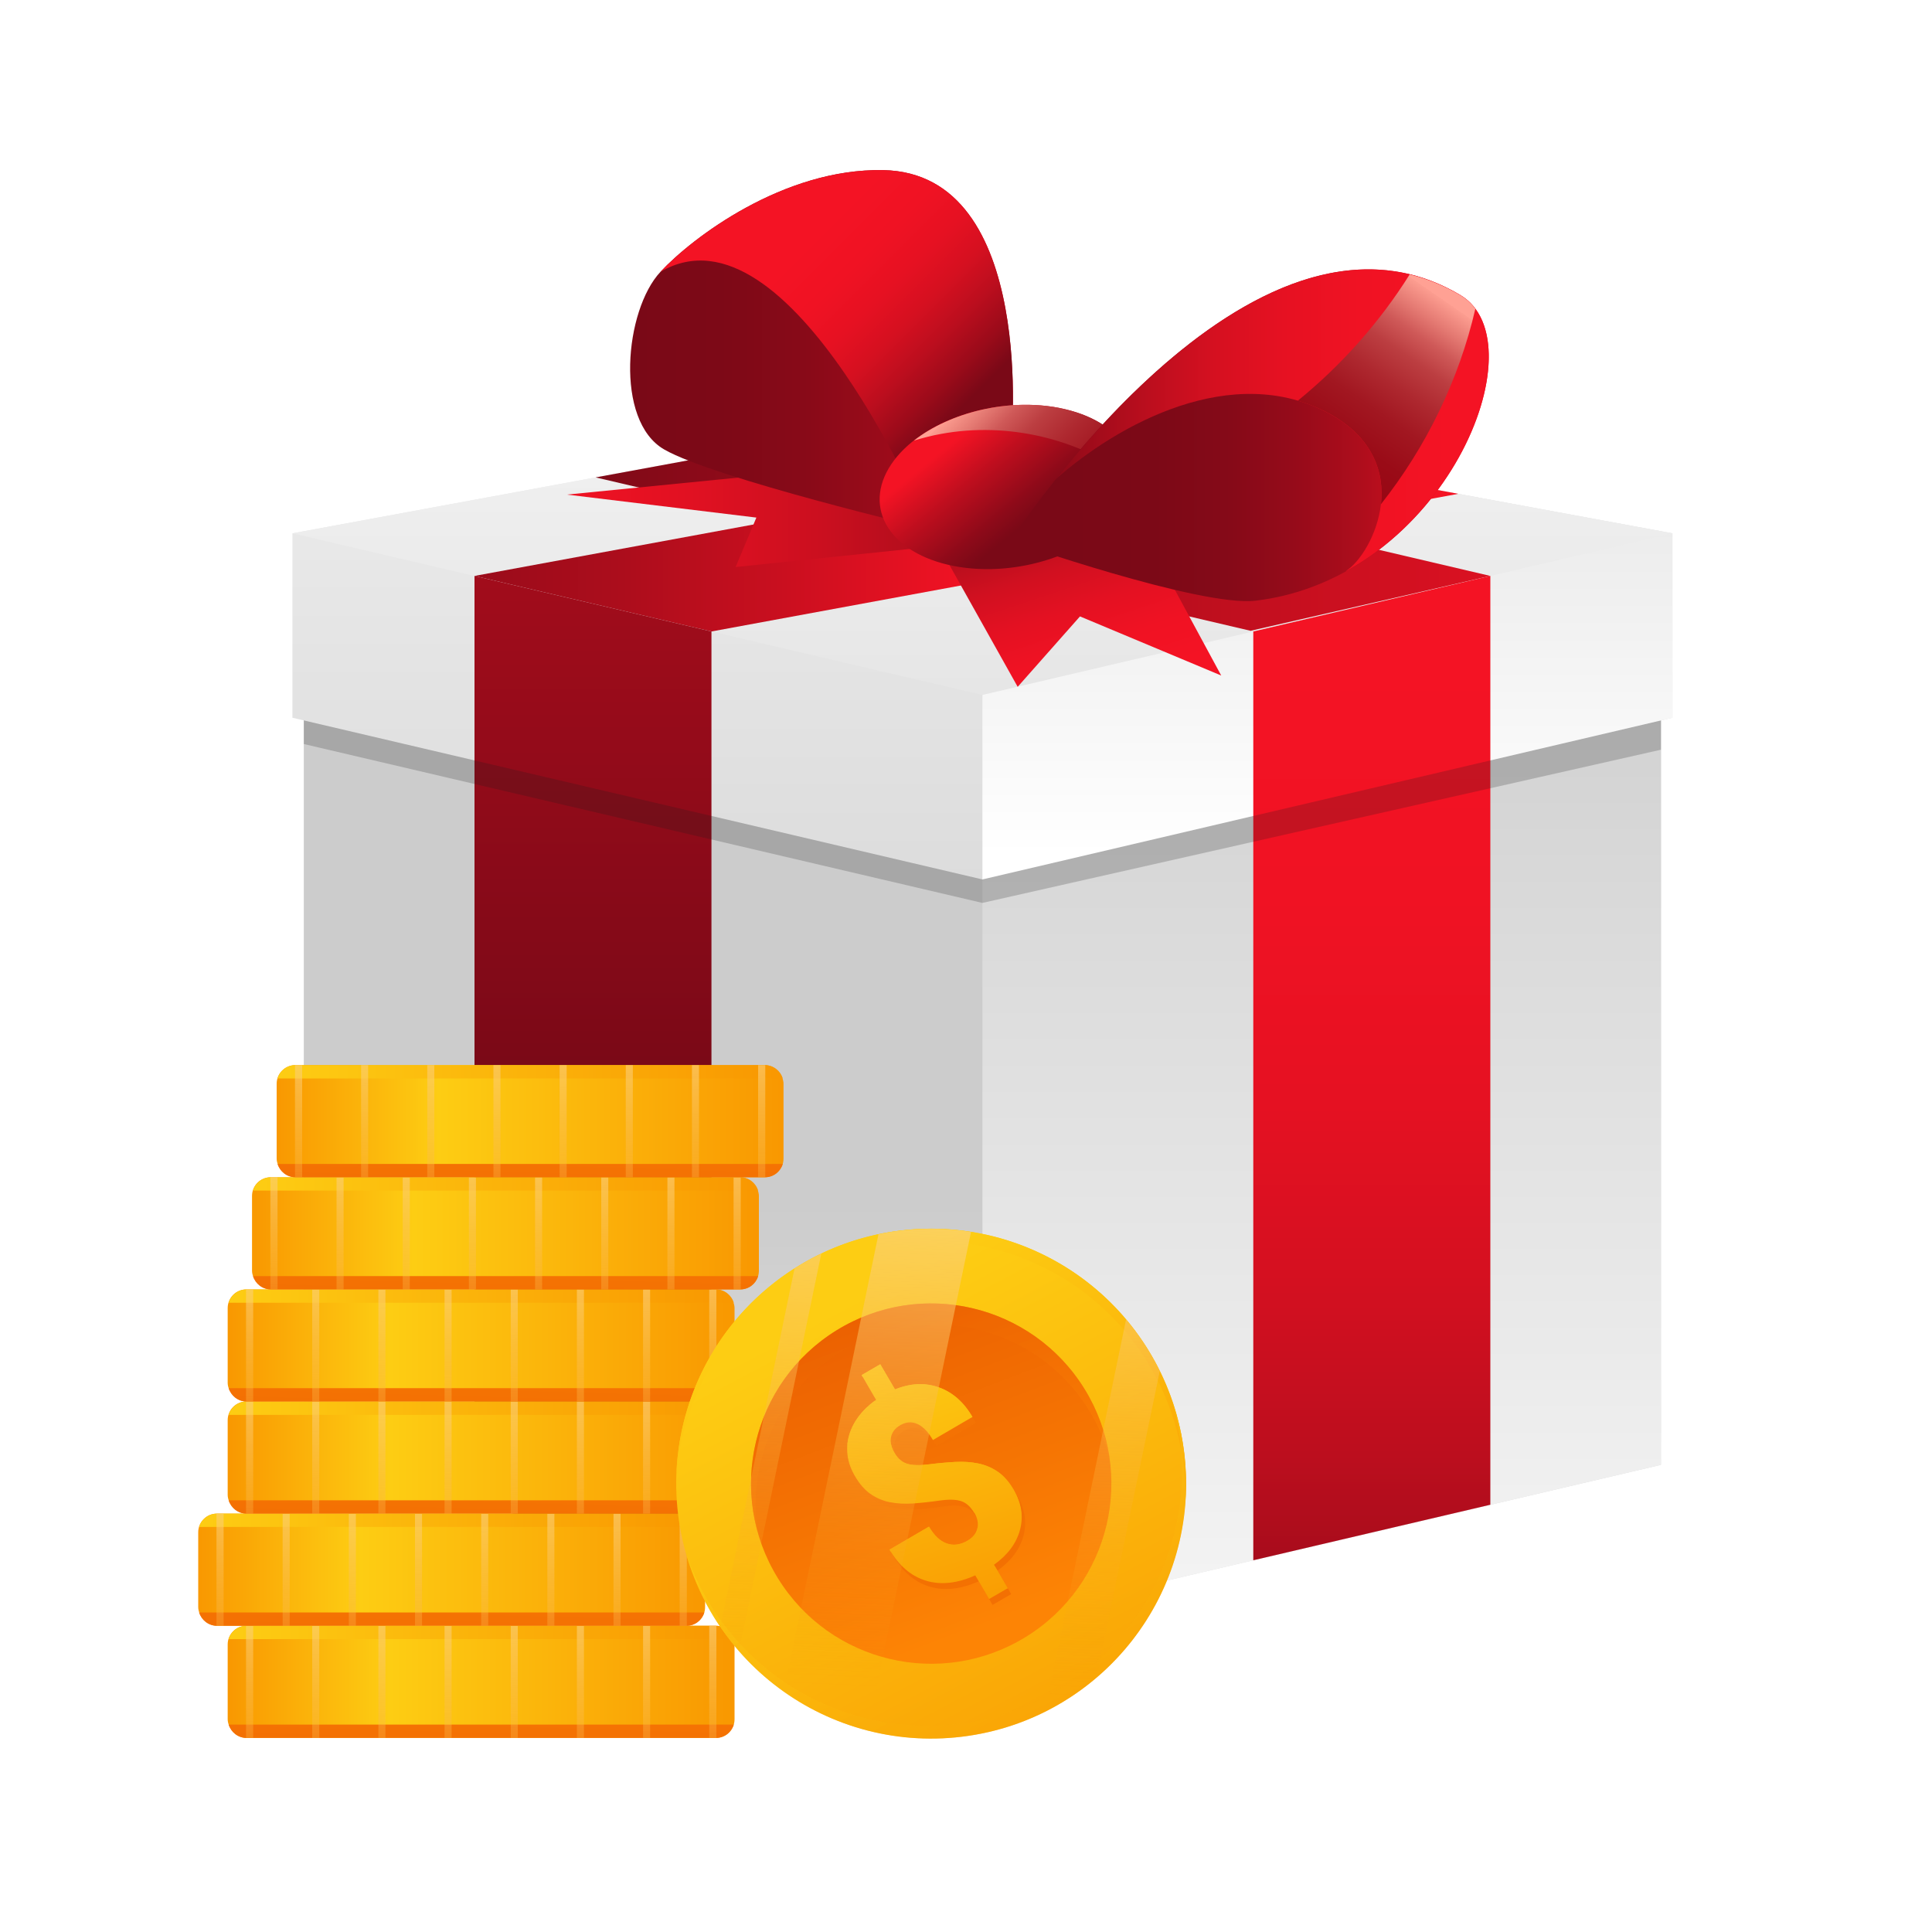 <?xml version="1.0" encoding="UTF-8"?> <svg xmlns="http://www.w3.org/2000/svg" xmlns:xlink="http://www.w3.org/1999/xlink" viewBox="0 0 200 200"><defs><style> .cls-1 { filter: url(#drop-shadow-1); } .cls-2 { filter: url(#drop-shadow-3); } .cls-3 { fill: url(#linear-gradient-8); } .cls-4 { fill: url(#linear-gradient-7); } .cls-5 { fill: url(#linear-gradient-5); } .cls-6 { fill: url(#linear-gradient-6); } .cls-7 { fill: url(#linear-gradient-9); } .cls-8 { fill: url(#linear-gradient-4); } .cls-9 { fill: url(#linear-gradient-3); } .cls-10 { fill: url(#linear-gradient-2); } .cls-11 { opacity: .45; } .cls-11, .cls-12, .cls-13 { mix-blend-mode: multiply; } .cls-14 { fill: url(#linear-gradient); } .cls-15 { isolation: isolate; } .cls-16 { fill: #191919; opacity: .21; } .cls-17 { fill: url(#linear-gradient-13); } .cls-17, .cls-18, .cls-19, .cls-20, .cls-21, .cls-22, .cls-23, .cls-24, .cls-25, .cls-26, .cls-27, .cls-28, .cls-29, .cls-30, .cls-31, .cls-32, .cls-33 { mix-blend-mode: screen; } .cls-18 { fill: url(#linear-gradient-50); } .cls-19 { fill: url(#linear-gradient-51); } .cls-20 { fill: url(#linear-gradient-26); } .cls-21 { fill: url(#linear-gradient-24); } .cls-22 { fill: url(#linear-gradient-20); } .cls-23 { fill: url(#linear-gradient-22); } .cls-24 { fill: url(#linear-gradient-30); } .cls-25 { fill: url(#linear-gradient-32); } .cls-26 { fill: url(#linear-gradient-28); } .cls-27 { fill: url(#linear-gradient-16); } .cls-28 { fill: url(#linear-gradient-38); } .cls-29 { fill: url(#linear-gradient-34); } .cls-30 { fill: url(#linear-gradient-36); } .cls-31 { fill: url(#linear-gradient-40); } .cls-32 { fill: url(#linear-gradient-42); } .cls-33 { fill: url(#linear-gradient-44); } .cls-34 { fill: url(#linear-gradient-43); } .cls-35 { fill: url(#linear-gradient-41); } .cls-36 { fill: url(#linear-gradient-49); } .cls-37 { fill: url(#linear-gradient-48); } .cls-38 { fill: url(#linear-gradient-46); } .cls-39 { fill: url(#linear-gradient-10); } .cls-40 { fill: url(#linear-gradient-11); } .cls-41 { fill: url(#linear-gradient-12); } .cls-42 { fill: url(#linear-gradient-19); } .cls-43 { fill: url(#linear-gradient-14); } .cls-44 { fill: url(#linear-gradient-21); } .cls-45 { fill: url(#linear-gradient-23); } .cls-46 { fill: url(#linear-gradient-25); } .cls-47 { fill: url(#linear-gradient-31); } .cls-48 { fill: url(#linear-gradient-33); } .cls-49 { fill: url(#linear-gradient-15); } .cls-50 { fill: url(#linear-gradient-17); } .cls-51 { fill: url(#linear-gradient-18); } .cls-52 { fill: url(#linear-gradient-35); } .cls-53 { fill: url(#linear-gradient-27); } .cls-54 { fill: url(#linear-gradient-29); } .cls-55 { fill: url(#linear-gradient-37); } .cls-56 { fill: url(#linear-gradient-39); } .cls-12 { fill: url(#linear-gradient-47); } .cls-12, .cls-13 { opacity: .5; } .cls-13 { fill: url(#linear-gradient-45); } </style><filter id="drop-shadow-1" x="9.21" y="-3.81" width="185" height="193" filterUnits="userSpaceOnUse"><feOffset dx="1" dy="1"></feOffset><feGaussianBlur result="blur" stdDeviation="7"></feGaussianBlur><feFlood flood-color="#000" flood-opacity=".28"></feFlood><feComposite in2="blur" operator="in"></feComposite><feComposite in="SourceGraphic"></feComposite></filter><linearGradient id="linear-gradient" x1="100.7" y1="216.86" x2="100.7" y2="122.62" gradientUnits="userSpaceOnUse"><stop offset="0" stop-color="#fff"></stop><stop offset=".99" stop-color="#ccc"></stop></linearGradient><linearGradient id="linear-gradient-2" x1="135.82" y1="194.87" x2="135.82" y2="54.93" xlink:href="#linear-gradient"></linearGradient><linearGradient id="linear-gradient-3" x1="100.7" y1="-11.59" x2="100.7" y2="138.57" xlink:href="#linear-gradient"></linearGradient><linearGradient id="linear-gradient-4" x1="136.41" y1="87.57" x2="136.41" y2="-4.25" xlink:href="#linear-gradient"></linearGradient><linearGradient id="linear-gradient-5" x1="100.7" y1="9" x2="100.7" y2="135.53" xlink:href="#linear-gradient"></linearGradient><linearGradient id="linear-gradient-6" x1="54.24" y1="53.83" x2="179.2" y2="53.83" gradientUnits="userSpaceOnUse"><stop offset="0" stop-color="#7a0917"></stop><stop offset="1" stop-color="#f41324"></stop></linearGradient><linearGradient id="linear-gradient-7" x1="140.67" y1="54.68" x2="-27.25" y2="54.68" gradientUnits="userSpaceOnUse"><stop offset=".24" stop-color="#f41324"></stop><stop offset=".26" stop-color="#ed1223"></stop><stop offset=".36" stop-color="#ca0f1f"></stop><stop offset=".46" stop-color="#ac0d1c"></stop><stop offset=".57" stop-color="#960b1a"></stop><stop offset=".69" stop-color="#860a18"></stop><stop offset=".82" stop-color="#7c0917"></stop><stop offset="1" stop-color="#7a0917"></stop></linearGradient><linearGradient id="linear-gradient-8" x1="71.49" y1="70.54" x2="63.37" y2="47.11" gradientTransform="translate(48.57) skewX(-6.1)" gradientUnits="userSpaceOnUse"><stop offset="0" stop-color="#f41324"></stop><stop offset=".19" stop-color="#f01223"></stop><stop offset=".37" stop-color="#e41122"></stop><stop offset=".55" stop-color="#d11020"></stop><stop offset=".72" stop-color="#b70e1d"></stop><stop offset=".89" stop-color="#940b19"></stop><stop offset="1" stop-color="#7a0917"></stop></linearGradient><linearGradient id="linear-gradient-9" x1="46.76" y1="52.23" x2="114.37" y2="52.23" gradientUnits="userSpaceOnUse"><stop offset="0" stop-color="#f41324"></stop><stop offset=".17" stop-color="#ef1223"></stop><stop offset=".35" stop-color="#e11122"></stop><stop offset=".55" stop-color="#cb0f1f"></stop><stop offset=".75" stop-color="#ab0d1c"></stop><stop offset=".96" stop-color="#830918"></stop><stop offset="1" stop-color="#7a0917"></stop></linearGradient><linearGradient id="linear-gradient-10" x1="111.98" y1="35.21" x2="63.97" y2="35.21" gradientUnits="userSpaceOnUse"><stop offset="0" stop-color="#f41324"></stop><stop offset=".12" stop-color="#d51020"></stop><stop offset=".28" stop-color="#b40d1d"></stop><stop offset=".45" stop-color="#9a0b1a"></stop><stop offset=".62" stop-color="#880a18"></stop><stop offset=".8" stop-color="#7d0917"></stop><stop offset=".99" stop-color="#7a0917"></stop></linearGradient><linearGradient id="linear-gradient-11" x1="77.05" y1="17.79" x2="99.73" y2="40.46" gradientUnits="userSpaceOnUse"><stop offset=".26" stop-color="#f41324"></stop><stop offset=".42" stop-color="#f01223"></stop><stop offset=".55" stop-color="#e61122"></stop><stop offset=".67" stop-color="#d51020"></stop><stop offset=".78" stop-color="#bc0e1e"></stop><stop offset=".89" stop-color="#9d0b1a"></stop><stop offset=".99" stop-color="#7a0917"></stop></linearGradient><linearGradient id="linear-gradient-12" x1="-68.32" y1="40.36" x2="-51.09" y2="54.8" gradientTransform="translate(179.68) skewX(-20.99)" gradientUnits="userSpaceOnUse"><stop offset=".24" stop-color="#f41324"></stop><stop offset=".48" stop-color="#be0e1e"></stop><stop offset=".73" stop-color="#8d0a19"></stop><stop offset=".85" stop-color="#7a0917"></stop></linearGradient><linearGradient id="linear-gradient-13" x1="99.52" y1="39.77" x2="127.93" y2="68.19" gradientUnits="userSpaceOnUse"><stop offset="0" stop-color="#ffa194"></stop><stop offset="0" stop-color="#fc9d90"></stop><stop offset=".06" stop-color="#e47972"></stop><stop offset=".11" stop-color="#cf5958"></stop><stop offset=".17" stop-color="#bc3e41"></stop><stop offset=".25" stop-color="#ae282f"></stop><stop offset=".33" stop-color="#a21721"></stop><stop offset=".43" stop-color="#9a0b17"></stop><stop offset=".58" stop-color="#960411"></stop><stop offset=".98" stop-color="#950310"></stop></linearGradient><linearGradient id="linear-gradient-14" x1="151.86" y1="44.06" x2="108.13" y2="44.06" gradientUnits="userSpaceOnUse"><stop offset="0" stop-color="#f41324"></stop><stop offset=".02" stop-color="#ed1223"></stop><stop offset=".15" stop-color="#ca0f1f"></stop><stop offset=".28" stop-color="#ad0d1c"></stop><stop offset=".43" stop-color="#960b1a"></stop><stop offset=".58" stop-color="#860a18"></stop><stop offset=".76" stop-color="#7c0917"></stop><stop offset=".99" stop-color="#7a0917"></stop></linearGradient><linearGradient id="linear-gradient-15" x1="165.15" y1="42.5" x2="104.7" y2="42.5" xlink:href="#linear-gradient-11"></linearGradient><linearGradient id="linear-gradient-16" x1="148.54" y1="30.15" x2="125.55" y2="63.46" xlink:href="#linear-gradient-13"></linearGradient><linearGradient id="linear-gradient-17" x1="141.01" y1="-3.49" x2="141.01" y2="183.26" gradientUnits="userSpaceOnUse"><stop offset=".38" stop-color="#f41324"></stop><stop offset=".51" stop-color="#f01223"></stop><stop offset=".62" stop-color="#e61122"></stop><stop offset=".72" stop-color="#d51020"></stop><stop offset=".82" stop-color="#bc0e1e"></stop><stop offset=".91" stop-color="#9d0b1a"></stop><stop offset=".99" stop-color="#7a0917"></stop></linearGradient><linearGradient id="linear-gradient-18" x1="60.38" y1="-49.37" x2="60.38" y2="111.91" gradientUnits="userSpaceOnUse"><stop offset="0" stop-color="#f41324"></stop><stop offset=".99" stop-color="#7a0917"></stop></linearGradient><filter id="drop-shadow-3" x="1.15" y="91.14" width="142" height="109" filterUnits="userSpaceOnUse"><feOffset dx=".91" dy=".91"></feOffset><feGaussianBlur result="blur-2" stdDeviation="6.35"></feGaussianBlur><feFlood flood-color="#000" flood-opacity=".28"></feFlood><feComposite in2="blur-2" operator="in"></feComposite><feComposite in="SourceGraphic"></feComposite></filter><linearGradient id="linear-gradient-19" x1="22.66" y1="173.19" x2="74.94" y2="173.19" gradientUnits="userSpaceOnUse"><stop offset="0" stop-color="#f99801"></stop><stop offset=".32" stop-color="#fdcd13"></stop><stop offset="1" stop-color="#f99801"></stop></linearGradient><linearGradient id="linear-gradient-20" x1="22.75" y1="168.08" x2="74.85" y2="168.08" gradientUnits="userSpaceOnUse"><stop offset="0" stop-color="#fdcd13"></stop><stop offset=".99" stop-color="#f99801"></stop></linearGradient><linearGradient id="linear-gradient-21" x1="49.26" y1="165.44" x2="48.29" y2="198.57" gradientUnits="userSpaceOnUse"><stop offset="0" stop-color="#fd8405"></stop><stop offset="1" stop-color="#e65500"></stop></linearGradient><linearGradient id="linear-gradient-22" x1="49.16" y1="150.51" x2="48.66" y2="194.03" gradientUnits="userSpaceOnUse"><stop offset="0" stop-color="#fdf3ca"></stop><stop offset=".99" stop-color="#f99801" stop-opacity="0"></stop></linearGradient><linearGradient id="linear-gradient-23" x1="19.61" y1="161.59" x2="71.88" y2="161.59" xlink:href="#linear-gradient-19"></linearGradient><linearGradient id="linear-gradient-24" x1="19.7" y1="156.47" x2="71.79" y2="156.47" xlink:href="#linear-gradient-20"></linearGradient><linearGradient id="linear-gradient-25" x1="46.2" y1="153.84" x2="45.24" y2="186.96" xlink:href="#linear-gradient-21"></linearGradient><linearGradient id="linear-gradient-26" x1="46.11" y1="138.91" x2="45.6" y2="182.43" xlink:href="#linear-gradient-22"></linearGradient><linearGradient id="linear-gradient-27" y1="149.98" y2="149.98" xlink:href="#linear-gradient-19"></linearGradient><linearGradient id="linear-gradient-28" y1="144.86" y2="144.86" xlink:href="#linear-gradient-20"></linearGradient><linearGradient id="linear-gradient-29" x1="49.26" y1="142.23" x2="48.29" y2="175.35" xlink:href="#linear-gradient-21"></linearGradient><linearGradient id="linear-gradient-30" x1="49.16" y1="127.3" x2="48.66" y2="170.82" xlink:href="#linear-gradient-22"></linearGradient><linearGradient id="linear-gradient-31" y1="138.37" y2="138.37" xlink:href="#linear-gradient-19"></linearGradient><linearGradient id="linear-gradient-32" y1="133.26" y2="133.26" xlink:href="#linear-gradient-20"></linearGradient><linearGradient id="linear-gradient-33" y1="130.62" y2="163.75" xlink:href="#linear-gradient-21"></linearGradient><linearGradient id="linear-gradient-34" x1="49.16" y1="115.69" x2="48.66" y2="159.21" xlink:href="#linear-gradient-22"></linearGradient><linearGradient id="linear-gradient-35" x1="25.18" y1="126.76" x2="77.46" y2="126.76" xlink:href="#linear-gradient-19"></linearGradient><linearGradient id="linear-gradient-36" x1="25.27" y1="121.65" x2="77.37" y2="121.65" xlink:href="#linear-gradient-20"></linearGradient><linearGradient id="linear-gradient-37" x1="51.78" y1="119.01" x2="50.81" y2="152.14" xlink:href="#linear-gradient-21"></linearGradient><linearGradient id="linear-gradient-38" x1="51.68" y1="104.08" x2="51.18" y2="147.6" xlink:href="#linear-gradient-22"></linearGradient><linearGradient id="linear-gradient-39" x1="27.73" y1="115.16" x2="80" y2="115.16" xlink:href="#linear-gradient-19"></linearGradient><linearGradient id="linear-gradient-40" x1="27.82" y1="110.04" x2="79.92" y2="110.04" xlink:href="#linear-gradient-20"></linearGradient><linearGradient id="linear-gradient-41" x1="54.32" y1="107.41" x2="53.36" y2="140.53" xlink:href="#linear-gradient-21"></linearGradient><linearGradient id="linear-gradient-42" x1="54.23" y1="92.48" x2="53.73" y2="136" xlink:href="#linear-gradient-22"></linearGradient><linearGradient id="linear-gradient-43" x1="104.69" y1="1040.06" x2="101.87" y2="1104.74" gradientTransform="translate(-417.89 -781.3) rotate(-23.21)" xlink:href="#linear-gradient-20"></linearGradient><linearGradient id="linear-gradient-44" x1="106.48" y1="1038.82" x2="104.31" y2="1088.51" gradientTransform="translate(-528.17 -711.57) rotate(-30.23)" xlink:href="#linear-gradient-20"></linearGradient><linearGradient id="linear-gradient-45" x1="103.71" y1="1058.69" x2="102.01" y2="1097.75" gradientTransform="translate(-528.17 -711.57) rotate(-30.23)" xlink:href="#linear-gradient-20"></linearGradient><linearGradient id="linear-gradient-46" x1="101.19" y1="1076.38" x2="108.8" y2="1030.54" gradientTransform="translate(19.12 -910.36) rotate(1.48)" xlink:href="#linear-gradient-21"></linearGradient><linearGradient id="linear-gradient-47" x1="103.45" y1="1063.01" x2="108.07" y2="1035.19" gradientTransform="translate(-528.17 -711.57) rotate(-30.23)" xlink:href="#linear-gradient-21"></linearGradient><linearGradient id="linear-gradient-48" x1="107.02" y1="1047.86" x2="100.68" y2="1077.63" gradientTransform="translate(-528.17 -711.57) rotate(-30.23)" xlink:href="#linear-gradient-21"></linearGradient><linearGradient id="linear-gradient-49" x1="107.02" y1="1047.14" x2="100.68" y2="1076.91" gradientTransform="translate(-528.17 -711.57) rotate(-30.23)" xlink:href="#linear-gradient-20"></linearGradient><linearGradient id="linear-gradient-50" x1="107.11" y1="1047.17" x2="100.88" y2="1076.45" gradientTransform="translate(-528.17 -711.57) rotate(-30.23)" xlink:href="#linear-gradient-20"></linearGradient><linearGradient id="linear-gradient-51" x1="133.29" y1="1016.77" x2="92.64" y2="1079.89" gradientTransform="translate(-528.17 -711.57) rotate(-30.23)" xlink:href="#linear-gradient-22"></linearGradient></defs><g class="cls-15"><g id="Layer_1" data-name="Layer 1"><g class="cls-1"><polygon class="cls-14" points="30.45 150.64 30.45 55.19 100.7 42.25 170.94 55.19 170.94 150.64 100.7 167.09 30.45 150.64"></polygon><polygon class="cls-10" points="100.7 42.25 170.94 55.19 170.94 150.64 100.7 167.09 100.7 42.25"></polygon><g><polygon class="cls-9" points="172.13 54.21 100.7 41.04 29.27 54.21 29.27 73.3 100.7 90.04 172.13 73.3 172.13 54.21"></polygon><polygon class="cls-8" points="172.13 54.21 100.7 41.04 100.7 90.04 172.13 73.3 172.13 54.21"></polygon><polygon class="cls-5" points="100.7 41.04 29.27 54.21 100.7 70.94 172.13 54.21 100.7 41.04"></polygon><polygon class="cls-6" points="88.12 43.36 60.66 48.42 128.46 64.3 153.27 58.62 153.28 58.62 88.12 43.36"></polygon><polygon class="cls-4" points="122.1 44.98 48.12 58.62 72.65 64.37 149.96 50.12 122.1 44.98"></polygon><g><polygon class="cls-3" points="95.26 53.87 104.35 70.1 110.8 62.81 125.42 68.93 116.2 51.88 95.26 53.87"></polygon><polygon class="cls-7" points="92.39 46.76 57.69 50.2 77.3 52.58 75.15 57.7 106.34 54.46 92.39 46.76"></polygon><g><g><path class="cls-39" d="M103.67,44.97s2.83-28.07-13.25-28.36c-10.32-.19-19.75,6.99-23.05,10.53-3.71,3.96-4.78,15.42.39,18.39,5.17,2.98,27.48,8.27,27.48,8.27l8.43-8.83Z"></path><path class="cls-40" d="M103.67,44.97s2.83-28.07-13.25-28.36c-10.32-.19-19.75,6.99-23.05,10.53,13.45-7.88,27.87,26.67,27.87,26.67l8.43-8.83Z"></path></g><path class="cls-41" d="M115.14,51.74c-3.02,4.52-10.81,7.13-17.41,5.85-6.6-1.29-9.49-5.99-6.48-10.51s10.81-7.13,17.41-5.85c6.6,1.29,9.49,5.99,6.48,10.51Z"></path><path class="cls-17" d="M108.66,41.23c-5.27-1.03-11.3.44-15.05,3.38.92-.28,1.85-.52,2.8-.69,6.89-1.27,14.28.47,19.89,4.67.28-3.38-2.59-6.37-7.64-7.35Z"></path><g><path class="cls-43" d="M150.18,29.55c-21.74-12.94-46.57,25.44-46.57,25.44,0,0,19.65,6.88,25.39,6.19,19.53-2.34,29.47-26.7,21.18-31.63Z"></path><path class="cls-49" d="M150.18,29.55c-16-9.52-33.67,8.74-41.89,19.06,6.44-5.71,18.33-12.24,28.33-6.78,9.15,5,4.5,14.56,1.71,16.27.04,0,.08-.02.12-.03,13.03-7.28,18.55-24.46,11.73-28.52Z"></path><path class="cls-27" d="M151.73,30.97c-.42-.57-.93-1.04-1.55-1.41-1.74-1.03-3.49-1.72-5.25-2.15-3.11,4.95-7.05,9.38-11.58,13.07,1.11.33,2.2.77,3.27,1.35,4.57,2.5,5.7,6.13,5.34,9.36,4.68-5.93,8.07-12.87,9.77-20.23Z"></path></g></g></g><polygon class="cls-50" points="128.74 64.37 128.74 160.52 153.28 154.77 153.28 58.62 128.74 64.37"></polygon><polygon class="cls-51" points="48.12 58.62 48.12 154.77 72.65 160.52 72.65 64.37 48.12 58.62"></polygon></g><polygon class="cls-16" points="100.7 90.04 30.45 73.58 30.45 76.02 100.7 92.47 100.7 92.47 170.94 76.61 170.94 73.58 100.7 90.04"></polygon></g><g class="cls-2"><g><rect class="cls-42" x="22.66" y="167.39" width="52.47" height="11.61" rx="1.93" ry="1.93"></rect><path class="cls-22" d="M22.75,168.77h52.3c-.24-.8-.97-1.38-1.84-1.38H24.6c-.87,0-1.6.58-1.84,1.38Z"></path><path class="cls-44" d="M22.75,177.62h52.3c-.24.8-.97,1.38-1.84,1.38H24.6c-.87,0-1.6-.58-1.84-1.38Z"></path><path class="cls-23" d="M24.56,167.39v11.6s.02,0,.04,0h.7v-11.61h-.7s-.02,0-.04,0ZM31.41,179h.73v-11.61h-.73v11.61ZM45.11,179h.73v-11.61h-.73v11.61ZM38.26,179h.73v-11.61h-.73v11.61ZM51.96,179h.73v-11.61h-.73v11.61ZM65.66,179h.73v-11.61h-.73v11.61ZM73.21,167.39h-.7v11.61h.7s.02,0,.04,0v-11.6s-.02,0-.04,0ZM58.81,179h.73v-11.61h-.73v11.61Z"></path></g><g><rect class="cls-45" x="19.61" y="155.78" width="52.47" height="11.61" rx="1.93" ry="1.93"></rect><path class="cls-21" d="M19.7,157.16h52.3c-.24-.8-.97-1.38-1.84-1.38H21.54c-.87,0-1.6.58-1.84,1.38Z"></path><path class="cls-46" d="M19.7,166.01h52.3c-.24.8-.97,1.38-1.84,1.38H21.54c-.87,0-1.6-.58-1.84-1.38Z"></path><path class="cls-20" d="M21.5,155.79v11.6s.02,0,.04,0h.7v-11.61h-.7s-.02,0-.04,0ZM28.35,167.39h.73v-11.61h-.73v11.61ZM42.05,167.39h.73v-11.61h-.73v11.61ZM35.2,167.39h.73v-11.61h-.73v11.61ZM48.9,167.39h.73v-11.61h-.73v11.61ZM62.6,167.39h.73v-11.61h-.73v11.61ZM70.15,155.78h-.7v11.61h.7s.02,0,.04,0v-11.6s-.02,0-.04,0ZM55.75,167.39h.73v-11.61h-.73v11.61Z"></path></g><g><rect class="cls-53" x="22.66" y="144.17" width="52.47" height="11.61" rx="1.93" ry="1.93"></rect><path class="cls-26" d="M22.75,145.56h52.3c-.24-.8-.97-1.38-1.84-1.38H24.6c-.87,0-1.6.58-1.84,1.38Z"></path><path class="cls-54" d="M22.75,154.4h52.3c-.24.8-.97,1.38-1.84,1.38H24.6c-.87,0-1.6-.58-1.84-1.38Z"></path><path class="cls-24" d="M24.56,144.18v11.6s.02,0,.04,0h.7v-11.61h-.7s-.02,0-.04,0ZM31.41,155.78h.73v-11.61h-.73v11.61ZM45.11,155.78h.73v-11.61h-.73v11.61ZM38.26,155.78h.73v-11.61h-.73v11.61ZM51.96,155.78h.73v-11.61h-.73v11.61ZM65.66,155.78h.73v-11.61h-.73v11.61ZM73.21,144.17h-.7v11.61h.7s.02,0,.04,0v-11.6s-.02,0-.04,0ZM58.81,155.78h.73v-11.61h-.73v11.61Z"></path></g><g><rect class="cls-47" x="22.66" y="132.57" width="52.47" height="11.61" rx="1.93" ry="1.93"></rect><path class="cls-25" d="M22.75,133.95h52.3c-.24-.8-.97-1.38-1.84-1.38H24.6c-.87,0-1.6.58-1.84,1.38Z"></path><path class="cls-48" d="M22.75,142.79h52.3c-.24.8-.97,1.38-1.84,1.38H24.6c-.87,0-1.6-.58-1.84-1.38Z"></path><path class="cls-29" d="M24.56,132.57v11.6s.02,0,.04,0h.7v-11.61h-.7s-.02,0-.04,0ZM31.41,144.17h.73v-11.61h-.73v11.61ZM45.11,144.17h.73v-11.61h-.73v11.61ZM38.26,144.17h.73v-11.61h-.73v11.61ZM51.96,144.17h.73v-11.61h-.73v11.61ZM65.66,144.17h.73v-11.61h-.73v11.61ZM73.21,132.57h-.7v11.61h.7s.02,0,.04,0v-11.6s-.02,0-.04,0ZM58.81,144.17h.73v-11.61h-.73v11.61Z"></path></g><g><rect class="cls-52" x="25.18" y="120.96" width="52.47" height="11.61" rx="1.93" ry="1.93"></rect><path class="cls-30" d="M25.27,122.34h52.3c-.24-.8-.97-1.38-1.84-1.38H27.12c-.87,0-1.6.58-1.84,1.38Z"></path><path class="cls-55" d="M25.27,131.19h52.3c-.24.8-.97,1.38-1.84,1.38H27.12c-.87,0-1.6-.58-1.84-1.38Z"></path><path class="cls-28" d="M27.08,120.96v11.6s.02,0,.04,0h.7v-11.61h-.7s-.02,0-.04,0ZM33.93,132.57h.73v-11.61h-.73v11.61ZM47.63,132.57h.73v-11.61h-.73v11.61ZM40.78,132.57h.73v-11.61h-.73v11.61ZM54.48,132.57h.73v-11.61h-.73v11.61ZM68.18,132.57h.73v-11.61h-.73v11.61ZM75.73,120.96h-.7v11.61h.7s.02,0,.04,0v-11.6s-.02,0-.04,0ZM61.33,132.57h.73v-11.61h-.73v11.61Z"></path></g><g><rect class="cls-56" x="27.73" y="109.35" width="52.47" height="11.61" rx="1.93" ry="1.93"></rect><path class="cls-31" d="M27.82,110.73h52.3c-.24-.8-.97-1.38-1.84-1.38H29.66c-.87,0-1.6.58-1.84,1.38Z"></path><path class="cls-35" d="M27.82,119.58h52.3c-.24.8-.97,1.38-1.84,1.38H29.66c-.87,0-1.6-.58-1.84-1.38Z"></path><path class="cls-32" d="M29.63,109.36v11.6s.02,0,.04,0h.7v-11.61h-.7s-.02,0-.04,0ZM36.47,120.96h.73v-11.61h-.73v11.61ZM50.17,120.96h.73v-11.61h-.73v11.61ZM43.32,120.96h.73v-11.61h-.73v11.61ZM57.02,120.96h.73v-11.61h-.73v11.61ZM70.72,120.96h.73v-11.61h-.73v11.61ZM78.27,109.35h-.7v11.61h.7s.02,0,.04,0v-11.6s-.02,0-.04,0ZM63.87,120.96h.73v-11.61h-.73v11.61Z"></path></g><g><circle class="cls-34" cx="95.48" cy="152.68" r="26.39" transform="translate(-17.94 12.81) rotate(-7.02)"></circle><path class="cls-33" d="M81.25,131.67c12.3-7.82,28.6-4.19,36.42,8.11,2.97,4.67,4.28,9.92,4.1,15.07.46-5.54-.81-11.27-4.03-16.33-7.82-12.3-24.13-15.93-36.42-8.11-7.62,4.85-11.91,12.96-12.21,21.35.66-7.94,4.89-15.49,12.14-20.1Z"></path><path class="cls-13" d="M109.23,173.61c-12.3,7.82-28.6,4.19-36.42-8.11-1.16-1.82-2.06-3.73-2.72-5.68.68,2.42,1.72,4.78,3.13,7.01,7.82,12.3,24.13,15.93,36.42,8.11,10.48-6.66,14.66-19.49,10.83-30.74,3.08,10.92-1.17,23.01-11.24,29.41Z"></path><circle class="cls-38" cx="95.48" cy="152.68" r="18.65" transform="translate(-65.99 72.97) rotate(-31.71)"></circle><path class="cls-12" d="M85.94,139.13c8.69-5.53,20.22-2.96,25.74,5.73,1.02,1.61,1.77,3.32,2.25,5.07-.37-2.51-1.26-4.98-2.71-7.26-5.53-8.69-17.05-11.26-25.74-5.73-7.08,4.5-10.09,12.98-7.98,20.67-1.05-7.06,2.03-14.4,8.44-18.48Z"></path><g class="cls-11"><path class="cls-37" d="M100.31,156.33c-.37-.64-.82-1.05-1.35-1.23-.53-.18-1.28-.2-2.26-.06-.98.14-1.9.24-2.76.3-.86.06-1.66.01-2.4-.14-.74-.15-1.4-.44-2-.86-.59-.42-1.13-1.04-1.6-1.86-.8-1.36-.99-2.76-.58-4.18.41-1.42,1.33-2.65,2.78-3.69l-1.49-2.56,1.93-1.12,1.52,2.6c1.61-.64,3.12-.71,4.54-.21,1.42.51,2.58,1.53,3.48,3.06l-4.09,2.39c-.49-.84-1.03-1.39-1.61-1.66-.59-.26-1.18-.22-1.78.13-.53.31-.85.72-.95,1.23-.1.51.02,1.06.37,1.64.35.6.79.97,1.34,1.13.54.15,1.28.17,2.22.05.94-.12,1.84-.2,2.7-.25.87-.04,1.67,0,2.41.16s1.41.44,2.03.86c.61.42,1.16,1.04,1.63,1.86.8,1.38,1.02,2.76.65,4.15-.37,1.38-1.26,2.59-2.69,3.61l1.42,2.43-1.93,1.12-1.43-2.45c-1.87.84-3.57,1.02-5.11.55-1.54-.47-2.79-1.55-3.76-3.22l4.08-2.38c.54.92,1.15,1.5,1.84,1.74.69.24,1.41.15,2.16-.29.55-.32.89-.74,1.01-1.25.12-.51.02-1.05-.31-1.63Z"></path></g><path class="cls-36" d="M99.95,155.72c-.37-.64-.82-1.05-1.35-1.23-.53-.18-1.28-.2-2.26-.06-.98.14-1.9.24-2.76.3-.86.06-1.66.01-2.4-.14-.74-.15-1.4-.44-2-.86-.59-.42-1.13-1.04-1.6-1.86-.8-1.36-.99-2.76-.58-4.18.41-1.42,1.33-2.65,2.78-3.69l-1.49-2.56,1.93-1.12,1.52,2.6c1.61-.64,3.12-.71,4.54-.21,1.43.51,2.58,1.53,3.48,3.06l-4.09,2.39c-.49-.84-1.03-1.39-1.61-1.66-.59-.26-1.18-.22-1.78.13-.53.31-.85.72-.95,1.23-.1.51.02,1.06.37,1.64.35.6.79.97,1.34,1.13.54.15,1.28.17,2.22.05.94-.12,1.84-.2,2.7-.25.87-.04,1.67,0,2.41.16.74.15,1.41.44,2.03.86.61.42,1.16,1.04,1.63,1.86.8,1.38,1.02,2.76.65,4.15-.37,1.38-1.26,2.59-2.69,3.61l1.42,2.43-1.93,1.12-1.43-2.45c-1.87.84-3.57,1.02-5.11.55-1.54-.47-2.79-1.55-3.76-3.22l4.08-2.38c.54.92,1.15,1.5,1.84,1.74.69.24,1.41.15,2.16-.29.55-.32.89-.74,1.01-1.25.12-.51.02-1.05-.31-1.63Z"></path><path class="cls-18" d="M91.73,143.19c1.61-.64,3.12-.71,4.54-.21,1.36.48,2.48,1.44,3.35,2.86l.13-.07c-.89-1.53-2.05-2.55-3.48-3.06-1.42-.51-2.94-.44-4.54.21l-1.52-2.6-1.93,1.12.12.2,1.81-1.05,1.52,2.6ZM99.25,158.59c-.75.44-1.47.54-2.16.29-.69-.24-1.3-.82-1.84-1.74l-4.08,2.38c.04.07.08.13.12.2l3.96-2.31c.54.92,1.15,1.5,1.84,1.74.69.24,1.41.15,2.16-.29.55-.32.89-.74,1.01-1.25.04-.18.05-.36.04-.54,0,.09-.01.18-.04.27-.12.51-.46.93-1.01,1.25ZM89.77,144.26l-.11-.18c-1.38,1.02-2.28,2.22-2.68,3.6-.16.55-.22,1.09-.2,1.63,0-.45.07-.9.2-1.36.41-1.42,1.33-2.65,2.78-3.69ZM100.35,150.59c-.74-.15-1.54-.21-2.41-.16-.87.04-1.77.13-2.7.25-.94.12-1.68.1-2.22-.05-.54-.15-.99-.53-1.34-1.13-.24-.4-.36-.79-.39-1.15-.03.44.09.92.38,1.42.35.6.79.97,1.34,1.13.54.15,1.28.17,2.22.05.94-.12,1.84-.2,2.7-.25.87-.04,1.67,0,2.41.16s1.41.44,2.03.86c.61.42,1.16,1.04,1.63,1.86.55.95.82,1.9.82,2.85.06-1.04-.22-2.08-.82-3.12-.48-.82-1.02-1.43-1.63-1.86-.61-.42-1.29-.71-2.03-.86ZM103.28,163.57l.12-.07-1.31-2.25s-.07.06-.11.09l1.3,2.23Z"></path><path class="cls-19" d="M117.75,138.52c-.64-1-1.34-1.95-2.09-2.83l-8.41,40.61c.81-.4,1.61-.85,2.39-1.35,1.04-.66,2.01-1.39,2.93-2.16l6.58-31.77c-.42-.85-.88-1.68-1.4-2.49ZM81.34,130.4l-7.68,37.08c.6.89,1.24,1.73,1.93,2.52l8.52-41.14c-.94.45-1.87.96-2.77,1.53ZM90.03,126.86l-9.81,47.34c2.65,1.88,5.6,3.23,8.7,4.02l10.69-51.6c-3.15-.5-6.4-.43-9.58.24Z"></path></g></g></g></g></svg> 